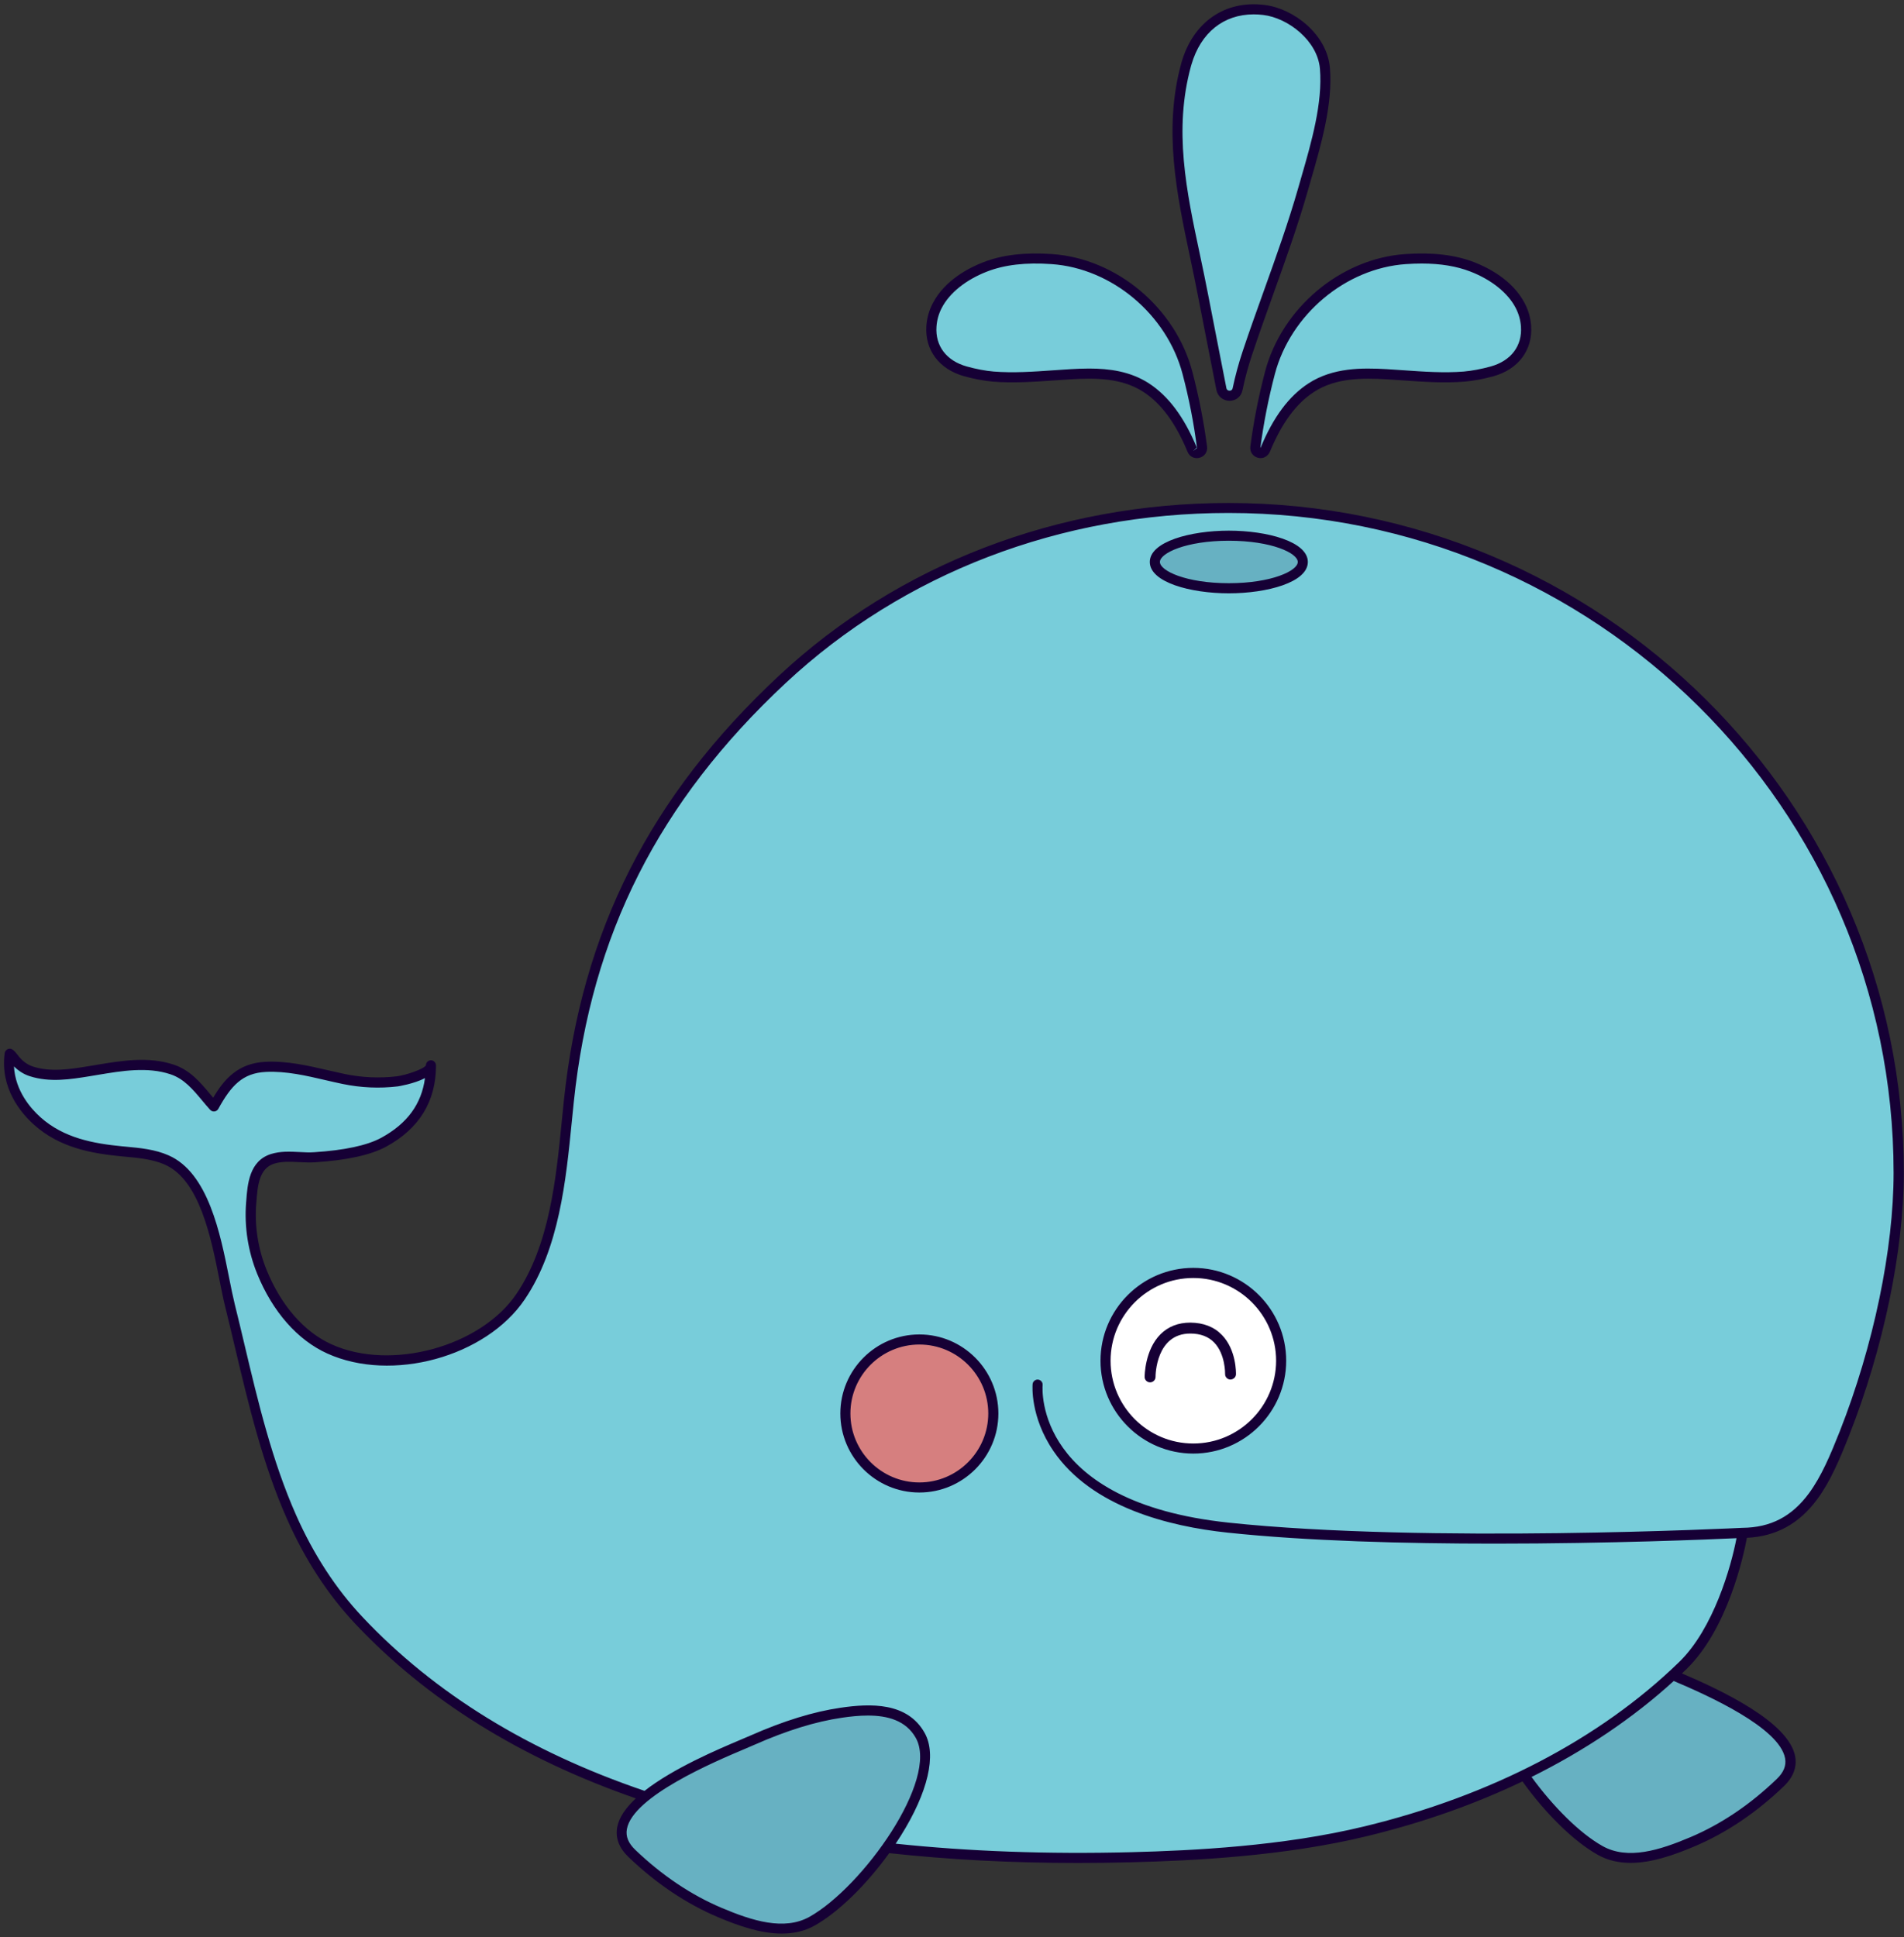 <?xml version="1.0" encoding="UTF-8"?><svg xmlns="http://www.w3.org/2000/svg" xmlns:xlink="http://www.w3.org/1999/xlink" height="405.9" preserveAspectRatio="xMidYMid meet" version="1.0" viewBox="-0.8 -0.9 399.0 405.9" width="399.0" zoomAndPan="magnify"><rect x="-0.8" y="-0.9" width="399.0" height="405.9" fill="#333333" stroke="none"/><g><g id="change1_1"><path d="M256.67,105.54c-34.54,0-68.29,12.37-93.51,35.9c-26.27,24.51-41.01,52.71-44.75,88.41 c-1.42,13.49-2.25,29.32-10.1,40.93c-7.82,11.56-27.15,16.84-40.1,10.96c-6.78-3.07-11.42-9.45-14.13-16.13 c-1.85-4.53-2.62-9.49-2.25-14.38c0.27-3.49,0.48-8.03,4.47-9.29c2.8-0.88,5.92-0.15,8.8-0.34c4.4-0.28,10.55-1.02,14.48-3.15 c6.46-3.51,9.91-8.81,9.91-16.09c0,1.75-5.6,3.15-7.02,3.33c-3.73,0.44-7.54,0.27-11.21-0.49c-5.41-1.13-10.77-2.81-16.35-2.55 c-5.67,0.27-8.3,3.63-10.87,8.29c-2.65-2.93-4.82-6.42-8.75-7.74c-5.66-1.89-11.8-0.55-17.5,0.37c-3.96,0.65-8.13,1.29-12.03,0.02 c-1.46-0.47-2.83-1.53-3.72-2.79c-0.03-0.03-0.83-1-0.84-0.89c-0.87,6.63,2.98,11.54,5.82,14.09c5.01,4.48,11.28,5.72,17.73,6.33 c3.15,0.3,6.42,0.52,9.36,1.81c9.58,4.19,11.09,21.7,13.28,30.5c3.69,14.9,6.65,30.25,12.92,44.36c3.5,7.91,8.12,15.28,14.06,21.59 c16.46,17.49,37.38,29.22,60.14,36.88c6.92-5.58,18.88-10.21,22.3-11.73c5.91-2.61,12.26-4.84,18.67-5.78 c5.79-0.86,13.23-1.21,16.57,4.74c2.96,5.29-0.95,14.95-7.01,23.53c17.43,1.96,34.86,2.42,51.32,2 c16.08-0.42,33.29-1.62,48.96-5.42c24.41-5.9,48.35-17.09,66.49-34.71c8.26-8.01,11.87-23.28,12.56-27.84 c6.97-0.07,11.46-3.19,14.79-7.69c2.74-3.74,4.68-8.43,6.55-13.14c6.48-16.42,11.38-36.88,11.38-54.61 C397.08,167.91,334.22,105.54,256.67,105.54z M256.71,122.35c-8.56,0-15.5-2.46-15.5-5.51c0-3.05,6.94-5.5,15.5-5.5 c8.56,0,15.5,2.46,15.5,5.5C272.21,119.9,265.28,122.35,256.71,122.35z M219.64,53.38c-4.68-0.33-9.6-0.08-14,1.64 c-4,1.55-8.04,4.27-10.02,8.1c-0.68,1.31-1.12,2.76-1.22,4.33c-0.34,4.82,2.65,8.23,7.13,9.46c1.84,0.51,3.89,0.92,5.81,1.09 c5.42,0.44,10.86-0.18,16.27-0.49c5.44-0.31,11.06-0.26,15.79,2.81c4.63,3,7.56,7.98,9.63,12.95c0.01,0.03,0.02,0.05,0.03,0.08 c0.48,1.16,2.22,0.7,2.06-0.55c-0.68-5.25-1.72-10.45-3.06-15.58C244.68,64.41,232.9,54.3,219.64,53.38z M317.76,63.12 c-1.98-3.83-6.01-6.55-10.01-8.1c-4.41-1.71-9.33-1.97-14.01-1.64c-13.26,0.91-25.03,11.02-28.4,23.83 c-1.35,5.13-2.38,10.34-3.07,15.59c-0.16,1.25,1.58,1.71,2.06,0.55c0.01-0.03,0.02-0.06,0.04-0.09c2.06-4.98,5-9.95,9.63-12.95 c4.73-3.07,10.35-3.12,15.78-2.81c5.42,0.32,10.85,0.93,16.27,0.49c1.92-0.17,3.96-0.58,5.81-1.09c4.47-1.24,7.47-4.64,7.12-9.46 C318.88,65.88,318.44,64.43,317.76,63.12z M276.84,13.39c-0.53-6.33-6.98-11.51-12.83-12.21c-8.05-0.97-13.97,3.61-16.16,11.14 c-0.03,0.12-0.07,0.25-0.1,0.37c-4.48,16.45,0.46,32.11,3.55,48.29c0.89,4.66,2.52,12.79,3.85,19.64c0.36,1.84,3.01,1.88,3.39,0.05 c0.54-2.58,1.23-5.12,2.05-7.59c3.82-11.45,8.34-22.67,11.66-34.28C274.46,31.06,277.53,21.53,276.84,13.39z" fill="#78CDDA"/></g><g id="change2_1"><path d="M207.36,295.28c0,8.56-6.94,15.5-15.5,15.5c-8.56,0-15.5-6.94-15.5-15.5c0-8.56,6.94-15.51,15.5-15.51 C200.42,279.77,207.36,286.71,207.36,295.28z" fill="#D67F7F"/></g><g id="change3_1"><path d="M272.21,116.85c0,3.05-6.94,5.51-15.5,5.51c-8.56,0-15.5-2.46-15.5-5.51c0-3.05,6.94-5.5,15.5-5.5 C265.28,111.34,272.21,113.8,272.21,116.85z M349.72,350.06c-9.23,8.51-19.83,15.45-31.16,20.95c4.71,6.76,10.78,12.91,15.95,15.81 c5.99,3.35,13.59,0.62,19.33-1.81c6.89-2.91,13.03-7.21,18.42-12.4C381.42,363.83,358.83,353.92,349.72,350.06z M192.05,362.71 c5.24,9.36-11.02,32.39-22.69,38.94c-5.99,3.35-13.58,0.62-19.33-1.82c-6.89-2.91-13.03-7.21-18.43-12.38 c-10.28-9.87,19.47-21.15,25.21-23.7c5.91-2.61,12.26-4.84,18.67-5.78C181.27,357.11,188.71,356.76,192.05,362.71z" fill="#67B1C2"/></g><g id="change4_1"><path d="M267.67,284.22c0,10.16-8.25,18.4-18.41,18.4c-10.16,0-18.39-8.23-18.39-18.4c0-10.16,8.24-18.4,18.39-18.4 C259.42,265.82,267.67,274.05,267.67,284.22z" fill="#FFF"/></g><g id="change5_1"><path d="M191.86,278.71c-9.13,0-16.56,7.43-16.56,16.56c0,9.13,7.43,16.56,16.56,16.56 c9.13,0,16.56-7.43,16.56-16.56C208.41,286.14,200.99,278.71,191.86,278.71z M191.86,309.72c-7.96,0-14.45-6.48-14.45-14.45 c0-7.97,6.48-14.45,14.45-14.45s14.44,6.48,14.44,14.45C206.3,303.24,199.82,309.72,191.86,309.72z M250.26,61.18 c0.49,2.56,1.2,6.18,1.97,10.05c0.62,3.17,1.28,6.51,1.88,9.59c0.26,1.32,1.38,2.25,2.73,2.26c0.01,0,0.01,0,0.02,0 c1.35,0,2.44-0.88,2.71-2.2c0.51-2.48,1.19-4.99,2.02-7.47c1.41-4.24,2.95-8.52,4.43-12.66c2.53-7.05,5.14-14.33,7.24-21.67 l0.64-2.23c2.17-7.49,4.63-15.98,3.99-23.55c-0.59-6.97-7.58-12.44-13.75-13.17c-8.24-1-14.87,3.56-17.33,11.99l-0.08,0.29 c-3.79,13.89-0.92,27.45,1.85,40.55C249.15,55.65,249.74,58.43,250.26,61.18z M248.77,12.99l0.11-0.37 c1.95-6.69,6.75-10.51,13.04-10.51c0.65,0,1.31,0.04,1.98,0.12c5.23,0.62,11.4,5.4,11.9,11.25c0.61,7.18-1.79,15.47-3.91,22.79 l-0.64,2.23c-2.08,7.27-4.68,14.52-7.2,21.54c-1.49,4.15-3.03,8.44-4.45,12.7c-0.85,2.56-1.55,5.15-2.09,7.71 c-0.1,0.46-0.48,0.51-0.64,0.51c0,0,0,0,0,0c-0.13,0-0.57-0.04-0.67-0.55c-0.6-3.09-1.26-6.43-1.88-9.6 c-0.76-3.87-1.47-7.48-1.96-10.04c-0.53-2.77-1.12-5.55-1.69-8.25C247.81,39.08,245.12,26.37,248.77,12.99z M264.31,76.95 c-1.37,5.23-2.42,10.52-3.09,15.72c-0.14,1.09,0.5,2.05,1.57,2.34c0.19,0.05,0.39,0.08,0.58,0.08c0.85,0,1.61-0.51,1.98-1.41 c2.48-5.97,5.49-10.05,9.23-12.47c4.58-2.97,10.22-2.92,15.15-2.64c1.2,0.07,2.39,0.15,3.59,0.24c4.19,0.3,8.53,0.6,12.84,0.25 c1.86-0.17,3.93-0.55,6-1.12c5.23-1.45,8.25-5.5,7.9-10.55c-0.11-1.66-0.56-3.26-1.34-4.74c-2.53-4.89-7.71-7.49-10.57-8.6 c-4-1.55-8.73-2.11-14.47-1.71C280.17,53.26,267.83,63.61,264.31,76.95z M293.81,54.44c1.16-0.08,2.26-0.12,3.33-0.12 c3.94,0,7.31,0.56,10.22,1.69c4.4,1.71,7.84,4.47,9.46,7.6c0,0,0,0,0,0c0.64,1.23,1.01,2.54,1.11,3.91 c0.29,4.06-2.08,7.19-6.35,8.37c-1.95,0.54-3.89,0.9-5.62,1.06c-4.14,0.33-8.4,0.03-12.51-0.26c-1.21-0.08-2.41-0.17-3.61-0.24 c-5.26-0.3-11.3-0.34-16.42,2.97c-4.1,2.66-7.38,7.06-10.02,13.42c0,0-0.08,0.09-0.08,0.09c0.67-5.12,1.69-10.32,3.04-15.46 C269.65,65,281.19,55.31,293.81,54.44z M256.67,104.49c-35.75,0-69.22,12.85-94.23,36.19c-27.03,25.22-41.35,53.52-45.08,89.07 c-0.14,1.33-0.28,2.69-0.41,4.06c-1.21,12.26-2.59,26.15-9.51,36.38c-7.5,11.09-26.35,16.24-38.78,10.58 c-5.74-2.6-10.56-8.13-13.59-15.57c-1.78-4.38-2.54-9.18-2.17-13.9l0.03-0.35c0.25-3.29,0.53-7.01,3.7-8.02 c1.6-0.5,3.36-0.42,5.23-0.33c1.09,0.05,2.22,0.11,3.33,0.04c6.69-0.43,11.7-1.53,14.92-3.27c6.94-3.77,10.46-9.5,10.46-17.02 c0-0.58-0.47-1.09-1.05-1.09c-0.54,0-0.98,0.38-1.05,0.9c-0.01,0.05-0.01,0.09-0.01,0.14c-0.38,0.8-4.21,2.08-6.09,2.32 c-3.61,0.43-7.27,0.27-10.87-0.47c-1.18-0.25-2.36-0.52-3.54-0.79c-4.21-0.98-8.58-1.99-13.08-1.78c-5.85,0.27-8.75,3.71-11,7.53 c-0.21-0.25-0.42-0.5-0.63-0.75c-2.07-2.47-4.21-5.03-7.6-6.17c-5.36-1.79-10.93-0.85-16.32,0.05l-1.68,0.28 c-3.66,0.6-7.8,1.27-11.54,0.06c-1.21-0.39-2.39-1.28-3.2-2.43c-0.88-1.14-1.33-1.43-1.95-1.27c-0.41,0.11-0.72,0.47-0.78,0.89 c-0.98,7.39,3.44,12.58,6.17,15.02c5.33,4.77,11.96,5.99,18.33,6.6l0.75,0.07c2.82,0.26,5.74,0.53,8.28,1.65 c7.32,3.2,9.72,15.31,11.48,24.16c0.41,2.05,0.79,4,1.2,5.63c0.7,2.83,1.38,5.67,2.05,8.52c2.86,12.04,5.81,24.5,10.93,36.01 c3.74,8.45,8.54,15.81,14.26,21.89c15.1,16.04,34.76,28.24,58.81,36.6c-2.06,1.92-3.51,3.95-3.9,6.03 c-0.41,2.25,0.38,4.35,2.36,6.25c5.79,5.55,12.1,9.79,18.75,12.6c4.27,1.81,8.95,3.45,13.38,3.45c2.4,0,4.73-0.48,6.88-1.68 c4.99-2.8,10.86-8.55,15.63-15.18c12.43,1.36,25.58,2.06,39.5,2.06c3.73,0,7.53-0.05,11.37-0.15c12.84-0.33,31.91-1.26,49.18-5.45 c11.67-2.82,22.62-6.68,32.66-11.49c4.8,6.72,10.73,12.55,15.77,15.38c2.15,1.21,4.48,1.69,6.89,1.69c4.43,0,9.1-1.64,13.37-3.45 c6.67-2.82,12.97-7.06,18.74-12.61c1.98-1.9,2.78-4.01,2.37-6.25c-1.34-7.26-15.61-13.91-23.73-17.39c0.3-0.28,0.61-0.56,0.91-0.85 c8.68-8.42,12-23.75,12.71-27.56c6.11-0.29,10.95-2.94,14.75-8.1c0,0,0,0,0,0c2.77-3.77,4.66-8.29,6.68-13.38 c7.17-18.18,11.45-38.74,11.45-55C398.14,167.45,334.68,104.49,256.67,104.49z M168.84,400.73c-5.3,2.96-11.98,0.85-18.41-1.87 c-6.41-2.71-12.5-6.8-18.11-12.17c-1.46-1.4-2.03-2.82-1.75-4.35c1.27-6.87,18.3-14.08,24.72-16.79c0.79-0.33,1.45-0.61,1.93-0.83 c6.85-3.03,12.87-4.89,18.4-5.7c1.75-0.26,3.62-0.46,5.46-0.46c4.07,0,7.97,1.01,10.03,4.68 C196.02,371.98,180,394.47,168.84,400.73z M373.28,367.51c0.28,1.53-0.29,2.95-1.75,4.35c-5.58,5.37-11.67,9.47-18.1,12.19 c-6.42,2.72-13.1,4.83-18.4,1.86c-4.75-2.66-10.36-8.26-14.88-14.48c11.21-5.57,21.25-12.32,29.8-20.11 C357.15,354.37,372.09,361.08,373.28,367.51z M384.72,299.06c-1.97,4.95-3.81,9.34-6.42,12.91c-3.61,4.9-8.04,7.2-13.95,7.26 c-0.01,0-0.01,0-0.02,0c-0.01,0-0.01,0-0.02,0c-0.66,0.03-66.19,3.31-107.67-1.09c-40.44-4.29-39.03-27.83-38.95-28.83 c0.05-0.58-0.38-1.09-0.96-1.14c-0.58-0.05-1.09,0.38-1.14,0.96c-0.02,0.28-0.52,6.83,4.36,13.99 c8.02,11.79,24.26,15.82,36.47,17.11c16.72,1.78,37.3,2.31,56,2.31c24.24,0,45.31-0.89,50.68-1.14 c-1.11,5.88-4.8,18.95-12.03,25.96c-16.59,16.11-39.41,28.02-66,34.44c-17.07,4.14-35.99,5.06-48.74,5.39 c-17.62,0.45-34.1-0.16-49.44-1.78c0.36-0.53,0.71-1.07,1.05-1.61c5.75-9.16,7.59-17.03,5.03-21.6c0,0,0,0,0,0 c-3.61-6.45-11.33-6.2-17.64-5.27c-5.72,0.84-11.92,2.75-18.95,5.86c-0.48,0.21-1.12,0.49-1.9,0.81 c-4.89,2.07-14.14,5.99-20.21,10.74c-24.26-8.25-44.03-20.41-59.14-36.46c-5.55-5.9-10.22-13.07-13.87-21.3 c-5.03-11.34-7.97-23.69-10.8-35.64c-0.68-2.86-1.35-5.71-2.06-8.54c-0.39-1.59-0.78-3.51-1.18-5.54 c-1.85-9.3-4.38-22.04-12.7-25.68c-2.86-1.26-5.95-1.54-8.94-1.82l-0.75-0.07c-6.01-0.58-12.25-1.71-17.12-6.07 c-2.09-1.87-5.3-5.54-5.58-10.67c0.95,0.94,2.11,1.67,3.29,2.04c4.22,1.37,8.64,0.65,12.53,0.02l1.69-0.28 c5.14-0.86,10.45-1.75,15.3-0.13c2.82,0.94,4.68,3.16,6.65,5.52c0.54,0.65,1.09,1.3,1.65,1.92c0.23,0.25,0.56,0.38,0.91,0.34 c0.34-0.04,0.64-0.24,0.8-0.54c2.67-4.84,5.06-7.51,9.99-7.74c4.21-0.2,8.43,0.78,12.5,1.73c1.2,0.28,2.39,0.55,3.59,0.8 c3.83,0.79,7.71,0.96,11.56,0.5c0.05-0.01,3.34-0.52,5.67-1.73c-0.72,5.44-3.74,9.55-9.18,12.51c-2.94,1.59-7.67,2.61-14.05,3.02 c-0.99,0.07-2.01,0.02-3.09-0.04c-1.97-0.1-4-0.2-5.97,0.42c-4.54,1.44-4.91,6.32-5.17,9.88l-0.03,0.34 c-0.39,5.04,0.42,10.18,2.32,14.86c3.23,7.94,8.44,13.87,14.67,16.7c13.52,6.14,33.25,0.74,41.41-11.33 c7.22-10.68,8.63-24.85,9.87-37.36c0.14-1.37,0.27-2.72,0.41-4.05c3.67-35.01,17.79-62.9,44.42-87.75 c24.62-22.97,57.57-35.62,92.79-35.62c76.84,0,139.36,62.01,139.36,138.24C396.03,260.85,391.8,281.12,384.72,299.06z M201.24,77.93c2.06,0.57,4.14,0.96,6,1.13c4.3,0.35,8.64,0.04,12.83-0.25c1.19-0.08,2.39-0.17,3.58-0.24 c4.93-0.29,10.57-0.33,15.15,2.64c3.73,2.42,6.75,6.5,9.26,12.55c0.34,0.83,1.09,1.33,1.94,1.33c0.19,0,0.38-0.02,0.58-0.08 c1.07-0.28,1.71-1.25,1.57-2.34c-0.68-5.21-1.72-10.49-3.09-15.71c-3.51-13.33-15.85-23.69-29.35-24.62 c-5.73-0.4-10.46,0.15-14.46,1.71c-2.87,1.11-8.05,3.7-10.58,8.6c-0.78,1.5-1.23,3.1-1.34,4.74 C192.98,72.43,196.01,76.48,201.24,77.93z M195.45,67.52c0.09-1.35,0.46-2.67,1.11-3.91c1.61-3.12,5.06-5.89,9.46-7.6 c3.7-1.44,8.13-1.95,13.55-1.57c0,0,0,0,0,0c12.62,0.87,24.17,10.56,27.45,23.04c1.35,5.13,2.37,10.33,3.02,15.49l-0.82,0.67 l0.77-0.78c-2.65-6.38-5.93-10.77-10.03-13.44c-3.89-2.52-8.32-3.1-12.53-3.1c-1.33,0-2.63,0.06-3.89,0.13 c-1.2,0.07-2.4,0.15-3.61,0.24c-4.12,0.29-8.37,0.59-12.5,0.26c-1.74-0.15-3.68-0.52-5.62-1.06 C197.54,74.71,195.16,71.58,195.45,67.52z M249.27,264.76c-10.73,0-19.45,8.73-19.45,19.46c0,10.73,8.73,19.45,19.45,19.45 c10.73,0,19.46-8.73,19.46-19.45C268.73,273.49,260,264.76,249.27,264.76z M249.27,301.56c-9.56,0-17.34-7.78-17.34-17.34 c0-9.56,7.78-17.34,17.34-17.34c9.57,0,17.35,7.78,17.35,17.34C266.61,293.78,258.83,301.56,249.27,301.56z M256.71,110.29 c-8.03,0-16.56,2.3-16.56,6.56c0,4.26,8.53,6.57,16.56,6.57c8.03,0,16.56-2.3,16.56-6.57 C273.27,112.58,264.74,110.29,256.71,110.29z M256.71,121.3c-8.95,0-14.44-2.59-14.44-4.45c0-1.86,5.5-4.45,14.44-4.45 c8.95,0,14.45,2.59,14.45,4.45C271.16,118.7,265.66,121.3,256.71,121.3z M255.27,278.82c3.06,3.16,2.94,8.03,2.94,8.24 c-0.02,0.63-0.54,1.08-1.18,1.1c-0.63-0.02-1.12-0.55-1.1-1.18c0-0.04,0.08-4.14-2.3-6.59c-1.21-1.24-2.88-1.87-4.99-1.87 c-7.2,0-7.29,8.72-7.29,9.09c0,0.63-0.51,1.14-1.14,1.14c0,0,0,0,0,0c-0.63,0-1.14-0.51-1.14-1.14c0-0.23,0.03-5.64,3.31-8.93 c1.62-1.62,3.72-2.45,6.26-2.45C251.38,276.25,253.62,277.11,255.27,278.82z" fill="#160035"/></g></g></svg>